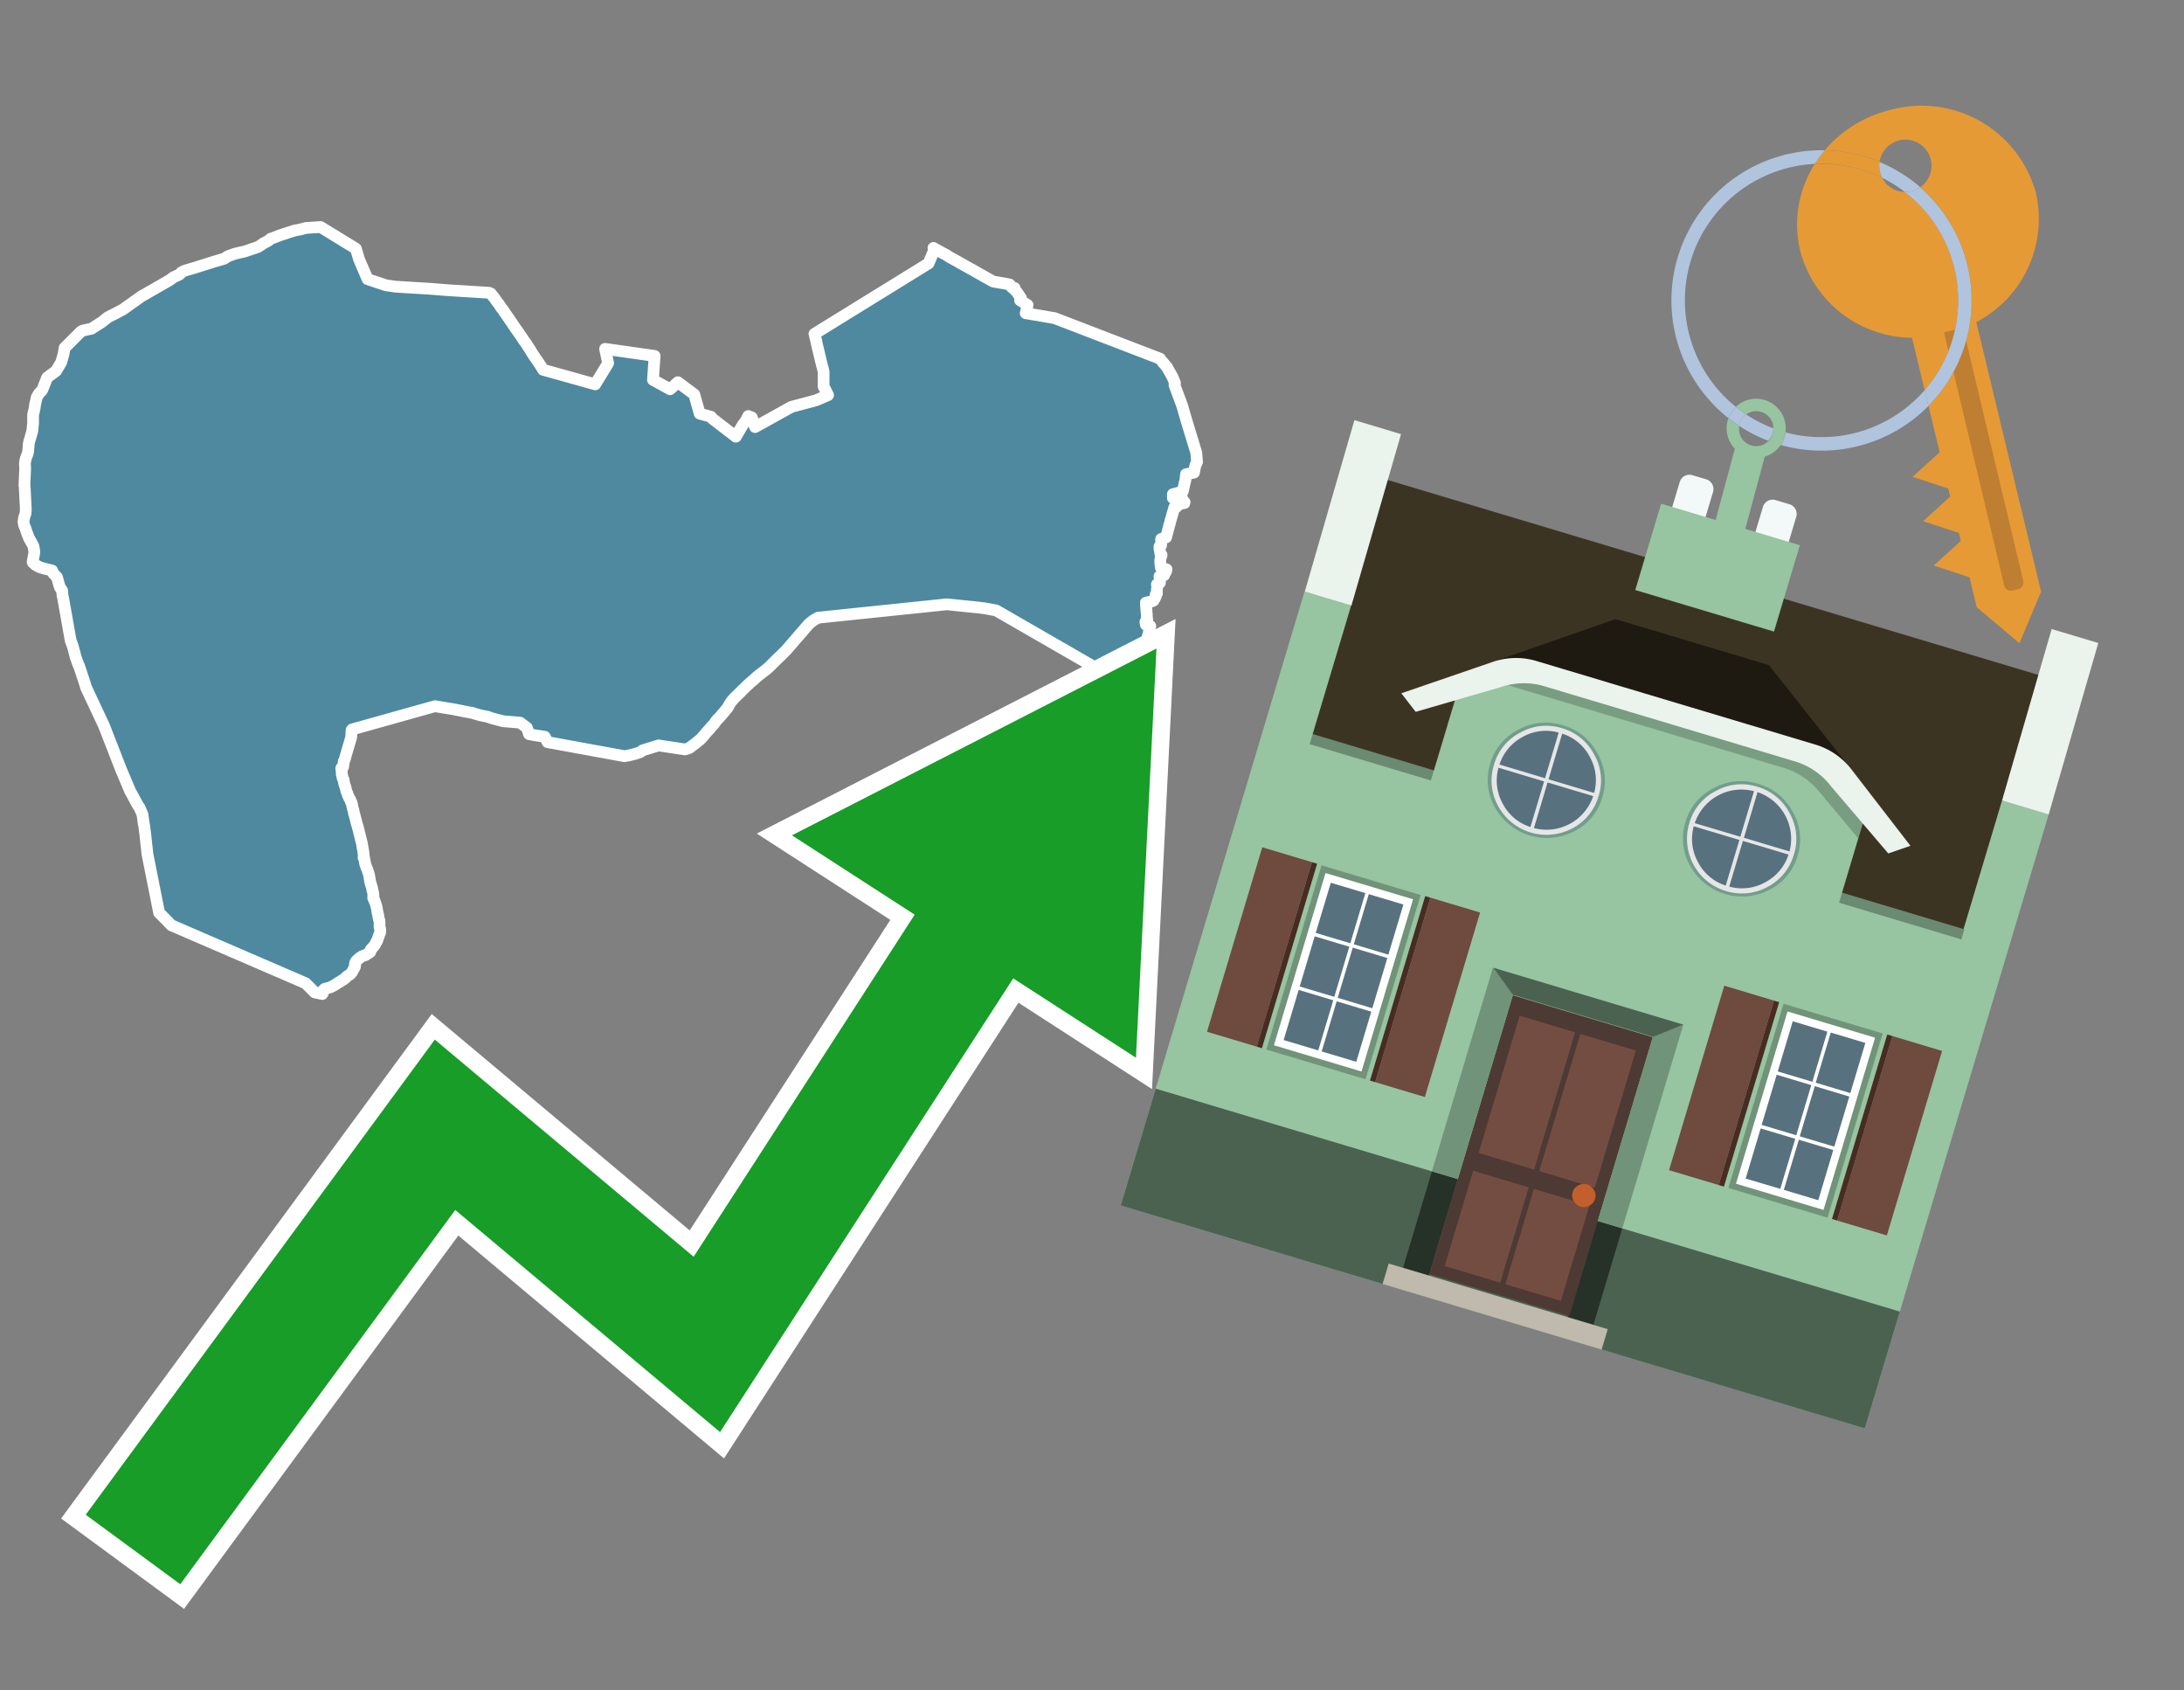 <svg id="Text" xmlns="http://www.w3.org/2000/svg" width="93.05" height="72" viewBox="0 0 93.05 72"><rect x="0" y="0" width="93.05" height="72" fill="#808080" stroke="none"/><polygon points="20.84,12.47 20.91,12.5 20.94,12.54 21.02,12.64 21.09,12.73 21.18,12.86 21.22,12.91 21.26,12.96 21.32,13.06 21.38,13.14 21.44,13.21 21.48,13.28 21.6,13.45 21.82,13.77 21.84,13.8 21.92,13.92 22.24,14.38 22.31,14.49 22.4,14.61 22.47,14.72 22.59,14.9 22.62,14.96 22.66,15.02 22.71,15.1 22.73,15.13 22.81,15.25 22.89,15.36 23.05,15.6 23.14,15.75 25.36,16.37 25.91,15.47 25.78,14.86 27.89,15.16 27.82,16.18 28.55,16.58 28.88,16.28 29.58,16.8 29.78,17.51 29.81,17.62 30.29,17.75 30.35,17.83 31.35,18.6 31.65,18.09 31.76,17.95 31.88,17.72 32.03,17.78 32.17,18.19 33.72,17.33 34.77,17.05 35.28,16.83 35.14,16.55 35.09,16.47 35.09,16.24 35.09,16.13 35.09,16.01 35.09,15.96 35.09,15.92 35.09,15.87 35.09,15.84 35.06,15.7 35.02,15.56 35.01,15.52 34.98,15.4 34.94,15.22 34.93,15.19 34.83,14.77 34.81,14.68 34.78,14.56 34.78,14.53 34.75,14.42 34.71,14.25 34.7,14.22 39.56,11.22 39.81,10.63 39.77,10.56 39.98,10.68 40.3,10.85 40.47,10.96 40.84,11.16 40.88,11.19 41.03,11.27 41.1,11.31 41.19,11.36 41.33,11.44 41.39,11.47 42.06,11.85 42.31,11.99 42.47,12.02 42.65,12.05 42.83,12.08 43.02,12.12 43.11,12.24 43.23,12.27 43.21,12.33 43.31,12.42 43.5,12.7 43.46,12.79 43.78,12.99 43.7,13.34 44.93,13.55 49.43,15.28 49.44,15.31 49.72,15.64 49.95,16.05 50.06,16.31 50.04,16.4 50.37,17.29 50.45,17.57 50.57,17.98 50.97,19.29 51,19.68 50.93,19.82 50.91,19.92 50.89,20.02 50.88,20.08 50.87,20.13 50.53,20.2 50.53,20.24 50.52,20.28 50.52,20.33 50.51,20.37 50.51,20.4 50.5,20.48 50.48,20.54 50.47,20.58 50.46,20.63 50.43,20.76 50.43,20.79 50.42,20.82 50.4,20.91 50.39,20.94 49.97,21.05 49.97,21.17 49.97,21.21 50.38,21.26 50.39,21.34 50.47,21.39 50.46,21.43 50.14,21.48 50.14,21.54 50.14,21.58 50.03,21.62 50,21.74 49.98,21.79 49.96,21.87 49.94,21.93 49.93,21.98 49.92,22.01 49.9,22.08 49.89,22.11 49.87,22.17 49.85,22.26 49.84,22.31 49.82,22.35 49.8,22.44 49.78,22.52 49.75,22.62 49.73,22.71 49.71,22.76 49.71,22.79 49.69,22.85 49.68,22.89 49.47,22.96 49.47,23 49.47,23.06 49.47,23.11 49.47,23.15 49.47,23.19 49.47,23.22 49.4,23.28 49.4,23.33 49.4,23.36 49.41,23.42 49.43,23.52 49.44,23.58 49.44,23.61 49.49,23.64 49.48,23.67 49.47,23.71 49.46,23.74 49.44,23.81 49.43,23.88 49.44,24.01 49.45,24.1 49.46,24.18 49.7,24.25 49.68,24.34 49.66,24.37 49.59,24.45 49.6,24.5 49.4,24.55 49.41,24.65 49.41,24.76 49.42,24.82 49.29,24.89 49.3,24.95 49.3,25 49.3,25.06 49.29,25.09 49.29,25.13 49.29,25.21 49.29,25.25 49.29,25.28 49.24,25.31 49.25,25.38 49.2,25.49 49.18,25.52 49.16,25.55 49.15,25.58 49.09,25.61 48.82,25.67 48.82,25.71 48.83,25.78 48.83,25.81 48.83,25.85 48.84,25.94 48.84,25.97 48.85,26.03 48.85,26.06 48.85,26.11 48.86,26.14 48.86,26.18 48.86,26.22 48.86,26.26 48.87,26.34 48.88,26.38 48.88,26.45 48.8,26.49 48.81,26.54 48.82,26.61 48.89,26.64 49.01,26.67 49,26.71 48.98,26.74 48.97,26.77 48.97,26.81 48.96,26.86 48.95,26.92 48.94,26.97 48.93,27.02 48.91,27.07 48.9,27.11 48.89,27.2 48.88,27.24 48.86,27.32 48.85,27.35 48.82,27.41 48.81,27.45 48.79,27.49 48.75,27.57 48.73,27.62 48.68,27.71 48.63,27.78 48.6,27.82 48.56,27.87 48.54,27.9 48.49,27.97 48.4,28.05 48.33,28.12 48.27,28.18 48.33,28.22 48.2,28.33 46.71,28.46 42.44,26 41.95,25.91 41.71,25.88 40.34,25.74 34.85,26.31 34.66,26.42 34.47,26.57 33.95,27.17 33.51,27.68 33.26,27.93 33.09,28.09 32.93,28.25 32.78,28.4 32.63,28.53 32.55,28.59 32.47,28.65 32.4,28.71 32.34,28.75 32.31,28.78 32.21,28.86 32.17,28.9 32.13,28.94 32.02,29.03 31.96,29.08 31.92,29.12 31.83,29.2 31.77,29.26 31.69,29.34 31.62,29.4 31.55,29.48 31.49,29.53 31.46,29.57 31.39,29.63 31.37,29.66 31.33,29.69 31.3,29.72 31.25,29.77 31.23,29.8 31.2,29.83 31.16,29.88 31.13,29.92 31.1,29.97 31.07,30.02 31.05,30.05 31.02,30.11 30.99,30.16 30.92,30.24 30.84,30.34 30.76,30.43 30.7,30.5 30.65,30.56 30.59,30.62 30.54,30.67 30.48,30.75 30.44,30.81 30.41,30.85 30.38,30.88 30.32,30.94 30.25,31.03 30.14,31.15 30.1,31.19 30.07,31.23 29.97,31.35 29.89,31.44 29.85,31.48 29.82,31.51 29.74,31.57 29.66,31.64 29.62,31.67 29.58,31.7 29.47,31.78 29.4,31.84 29.29,31.89 29.18,31.92 28.45,31.81 28.06,31.75 27.38,31.96 27.33,32 27.27,32.04 27.15,32.08 27.02,32.12 26.9,32.15 26.77,32.18 26.61,32.21 23.33,31.61 23.21,31.38 22.74,31.31 22.54,31.27 22.45,31 22.16,30.78 21.44,30.72 20.94,30.59 20.78,30.53 20.48,30.47 20.23,30.4 20.15,30.37 19.82,30.31 19.63,30.27 19.32,30.21 18.53,30.08 15,31.07 14.98,31.1 14.96,31.41 14.71,32.26 14.7,32.32 14.68,32.35 14.67,32.39 14.65,32.42 14.64,32.45 14.64,32.48 14.64,32.52 14.63,32.6 14.62,32.63 14.62,32.66 14.56,32.69 14.54,32.73 14.55,32.81 14.56,32.86 14.56,32.9 14.56,32.97 14.57,33.01 14.59,33.07 14.59,33.11 14.6,33.14 14.61,33.17 14.64,33.21 14.64,33.24 14.65,33.29 14.66,33.34 14.67,33.39 14.68,33.42 14.69,33.46 14.71,33.5 14.72,33.54 14.74,33.63 14.78,33.76 14.8,33.79 14.81,33.84 14.83,33.89 14.85,33.93 14.87,33.98 14.9,34.03 14.92,34.06 14.94,34.1 14.95,34.15 14.98,34.19 14.99,34.23 15,34.26 15.01,34.35 15.03,34.43 15.06,34.52 15.07,34.58 15.08,34.64 15.11,34.73 15.13,34.81 15.16,34.92 15.17,34.96 15.18,35.01 15.21,35.12 15.24,35.2 15.25,35.27 15.27,35.31 15.28,35.37 15.3,35.43 15.3,35.47 15.31,35.5 15.33,35.56 15.34,35.62 15.35,35.65 15.36,35.68 15.37,35.74 15.39,35.8 15.4,35.86 15.42,35.92 15.43,35.98 15.44,36.05 15.45,36.11 15.46,36.17 15.47,36.22 15.48,36.3 15.49,36.34 15.49,36.41 15.5,36.44 15.5,36.47 15.49,36.53 15.52,36.57 15.53,36.63 15.54,36.68 15.54,36.71 15.55,36.74 15.56,36.8 15.58,36.86 15.59,36.89 15.6,36.92 15.62,36.96 15.63,37 15.65,37.03 15.66,37.06 15.67,37.1 15.69,37.16 15.7,37.19 15.71,37.22 15.72,37.25 15.73,37.3 15.74,37.36 15.74,37.39 15.75,37.42 15.76,37.47 15.76,37.51 15.77,37.54 15.78,37.58 15.79,37.63 15.81,37.68 15.82,37.72 15.83,37.75 15.84,37.78 15.85,37.82 15.86,37.85 15.86,37.89 15.87,37.93 15.88,37.96 15.89,38 15.9,38.05 15.9,38.08 15.91,38.14 15.91,38.17 15.9,38.22 15.9,38.25 15.92,38.28 15.94,38.31 15.95,38.35 15.96,38.38 15.98,38.43 15.99,38.46 16,38.49 16.02,38.54 16.03,38.59 16.04,38.62 16.05,38.66 16.06,38.7 16.06,38.74 16.07,38.77 16.07,38.8 16.08,38.83 16.09,38.91 16.11,38.96 16.12,39.01 16.12,39.05 16.13,39.1 16.14,39.14 16.16,39.19 16.17,39.26 16.17,39.3 16.17,39.34 16.17,39.38 16.17,39.44 16.17,39.48 16.18,39.52 16.19,39.55 16.2,39.59 16.2,39.64 16.2,39.69 16.19,39.74 16.17,39.77 16.16,39.8 16.15,39.84 16.14,39.87 16.12,39.91 16.11,39.95 16.1,39.98 16.09,40.02 16.07,40.05 16.06,40.09 16.03,40.12 16.02,40.15 16,40.18 15.99,40.21 15.97,40.25 15.95,40.28 15.9,40.33 15.88,40.36 15.85,40.39 15.8,40.44 15.8,40.47 15.79,40.5 15.78,40.54 15.75,40.57 15.7,40.6 15.63,40.64 15.58,40.68 15.48,40.71 15.41,40.74 15.35,40.78 15.29,40.83 15.23,40.88 15.18,40.93 15.16,40.96 15.14,40.99 15.13,41.03 15.12,41.06 15.13,41.1 15.13,41.14 15.12,41.17 15.11,41.21 15.09,41.24 15.07,41.27 15.05,41.3 15.04,41.33 15.02,41.37 15,41.4 14.98,41.43 14.95,41.46 14.93,41.49 14.89,41.52 14.84,41.55 14.78,41.59 14.75,41.62 14.73,41.65 14.67,41.69 14.64,41.72 14.58,41.75 14.52,41.79 14.48,41.82 14.42,41.85 14.33,41.91 14.27,41.95 14.2,41.99 14.14,42.02 14.08,42.05 13.95,42.09 13.83,42.12 13.78,42.17 13.76,42.2 13.75,42.24 13.75,42.31 13.73,42.34 13.41,42.27 13.02,41.88 7.3,39.41 7.12,39.22 6.78,38.88 6.28,36.37 6.25,36.08 6.24,36.01 6.19,35.53 6.15,35.23 6.14,35.15 6.12,35.06 6.09,34.84 6.07,34.69 5.98,34.48 5.94,34.39 5.88,34.31 5.56,33.72 5.54,33.69 5.53,33.66 5.15,32.76 4.43,30.91 3.67,29.29 3.58,29 3.37,28.37 3.33,28.29 3.23,28.01 3.1,27.52 3.01,27.28 2.68,25.42 2.66,25.35 2.65,25.16 2.56,25.03 2.52,24.92 2.46,24.7 2.43,24.59 2.27,24.42 2.22,24.3 1.85,24.21 1.67,24.15 1.51,24.06 1.4,23.96 1.39,23.93 1.46,23.55 1.46,23.47 1.42,23.25 1.24,22.93 1.13,22.65 1.1,22.55 1.08,22.49 1.03,22.38 1,22.23 1.03,22.04 1.08,21.9 1.09,21.83 1.1,21.7 1.05,20.71 1.04,20.68 1.07,19.99 1.07,19.88 1.06,19.77 1.08,19.61 1.09,19.57 1.11,19.49 1.15,19.4 1.16,19.37 1.18,19.32 1.2,19.22 1.23,18.87 1.25,18.8 1.27,18.72 1.29,18.67 1.36,18.41 1.38,18.35 1.38,18.32 1.41,18.02 1.41,17.67 1.47,17.41 1.5,17.2 1.52,17.13 1.55,16.99 1.57,16.91 1.67,16.75 1.7,16.72 1.76,16.66 1.8,16.61 2.01,16.08 2.39,15.8 2.61,15.43 2.71,15.07 2.75,14.82 3.25,14.32 3.45,14.12 3.53,14.08 3.9,14 4.35,13.71 4.6,13.51 4.66,13.48 4.88,13.37 5.24,13.18 6.04,12.61 6.1,12.58 7.23,11.93 7.39,11.81 7.46,11.78 7.65,11.69 7.69,11.65 7.72,11.61 7.79,11.57 7.87,11.53 8.31,11.4 9.17,11.13 9.55,11.02 9.7,10.92 10,10.81 10.25,10.75 10.43,10.71 10.99,10.52 11.15,10.42 11.21,10.37 11.31,10.32 11.37,10.29 11.48,10.22 11.53,10.17 11.65,10.13 11.93,10.02 12.15,9.95 12.36,9.88 12.55,9.82 12.76,9.78 12.89,9.75 13.03,9.71 13.66,9.67 15.16,10.59 15.3,11.05 15.66,11.89 16.44,12.15 16.85,12.21 18.32,12.3 19.07,12.36 " fill="#4e89a0" stroke="#fff" stroke-linejoin="round" stroke-width="0.5"/><polygon points="49.272 27.624 33.741 35.58 38.97 38.959 29.553 53.529 18.525 44.281 3.652 64.518 7.681 67.479 19.396 51.538 30.678 60.999 43.169 41.673 48.398 45.053 49.272 27.624" fill="none" stroke="#fff" stroke-miterlimit="10" stroke-width="1.5"/><polygon points="49.272 27.624 33.741 35.58 38.97 38.959 29.553 53.529 18.525 44.281 3.652 64.518 7.681 67.479 19.396 51.538 30.678 60.999 43.169 41.673 48.398 45.053 49.272 27.624" fill="#179d28"/><path d="M80.19,7.577a1.16,1.16,0,0,1-.094-.251,1.114,1.114,0,0,1-.018-.429A6.367,6.367,0,0,0,77.743,6.4a5.269,5.269,0,0,0-.423.577c.1,0,.192-.007.288-.007A5.794,5.794,0,0,1,80.19,7.577Z" fill="#e69a35"/><path d="M77.608,6.4A6.394,6.394,0,0,0,73.64,17.81a1.26,1.26,0,0,1,.317-.48A5.821,5.821,0,0,1,77.32,6.981a5.269,5.269,0,0,1,.423-.577Z" fill="#b0c4de"/><path d="M84.2,13.72a4.962,4.962,0,0,0,2.545-5.48,5.047,5.047,0,0,0-6.179-3.566A5.322,5.322,0,0,0,77.743,6.4a6.367,6.367,0,0,1,2.335.493,1.114,1.114,0,1,1,1.736,1.084,6.392,6.392,0,0,1,.347,9.3l.479,1.985-.438.4-.716.648.92.3.6.2.082.341-.438.4-.716.648.92.3.605.2.082.341-.438.4-.716.649.92.3.605.2.307,1.274,1.821,1.534.921-2.2Z" fill="#e69a35"/><path d="M81.154,8.179a1.115,1.115,0,0,1-.964-.6,5.794,5.794,0,0,0-2.582-.6c-.1,0-.192,0-.288.007a4.783,4.783,0,0,0-.625,3.685,4.962,4.962,0,0,0,4.765,3.715L82,16.617a5.82,5.82,0,0,0-.846-8.438Z" fill="#e69a35"/><path d="M74.1,18.142a6.386,6.386,0,0,0,1.232.63.73.73,0,0,0,.224-.527h0a5.783,5.783,0,0,1-1.159-.593A.733.733,0,0,0,74.1,18.142Z" fill="#b0c4de"/><path d="M74.4,17.652q-.228-.152-.44-.322a1.26,1.26,0,0,0-.317.48c.148.117.3.228.46.332A.733.733,0,0,1,74.4,17.652Z" fill="#b0c4de"/><path d="M74.824,16.984a1.257,1.257,0,0,0-.867.346c.141.114.288.222.44.322a.731.731,0,0,1,1.159.593h0a.732.732,0,1,1-1.463,0,.7.7,0,0,1,.007-.1c-.158-.1-.312-.215-.46-.332a1.258,1.258,0,0,0,.273,1.3l-.979,3.635,1.275.341.98-3.639a1.266,1.266,0,0,0,.681-.5,1.249,1.249,0,0,0,.2-.538,1.328,1.328,0,0,0,.012-.168A1.262,1.262,0,0,0,74.824,16.984Z" fill="#97c4a1"/><path d="M85.974,25.1l-.226.053a.3.3,0,0,1-.362-.223l-2.56-10.777.81-.193L86.2,24.736A.3.3,0,0,1,85.974,25.1Z" fill="#bf7f32"/><path d="M80.1,7.326a1.16,1.16,0,0,0,.094.251,5.833,5.833,0,0,1,.964.6,1.137,1.137,0,0,0,.287-.031,1.108,1.108,0,0,0,.373-.167A6.371,6.371,0,0,0,80.078,6.9,1.114,1.114,0,0,0,80.1,7.326Z" fill="#b0c4de"/><path d="M77.608,18.618a5.836,5.836,0,0,1-1.534-.2,1.24,1.24,0,0,1-.2.537,6.4,6.4,0,0,0,6.291-1.666L82,16.617A5.807,5.807,0,0,1,77.608,18.618Z" fill="#b0c4de"/><path d="M81.814,7.981a1.108,1.108,0,0,1-.373.167,1.137,1.137,0,0,1-.287.031A5.82,5.82,0,0,1,82,16.617l.161.667a6.392,6.392,0,0,0-.347-9.3Z" fill="#b0c4de"/><polygon points="83.79 39.753 55.78 31.364 58.988 20.404 86.964 28.783 83.79 39.753 83.79 39.753" fill="#3c3422" fill-rule="evenodd"/><polygon points="81.705 53.32 87.284 34.692 85.297 34.097 83.656 39.575 55.926 31.269 57.567 25.791 55.579 25.196 47.746 51.348 79.451 60.844 81.705 53.32" fill="#97c4a1" fill-rule="evenodd"/><rect x="69.522" y="21.148" width="0.444" height="28.983" transform="translate(15.592 92.226) rotate(-73.326)" opacity="0.3"/><polygon points="87.284 34.692 85.297 34.097 87.411 26.793 89.398 27.388 87.284 34.692 87.284 34.692" fill="#eaf3ec" fill-rule="evenodd"/><polygon points="57.578 25.794 55.591 25.199 57.705 17.896 59.692 18.491 57.578 25.794 57.578 25.794" fill="#eaf3ec" fill-rule="evenodd"/><polygon points="79.451 60.844 80.943 55.865 49.238 46.369 47.747 51.348 79.451 60.844 79.451 60.844" fill="#4c6251" fill-rule="evenodd"/><path d="M71.566,20.528l-.522,1.743,1.418.425.523-1.744a.432.432,0,0,0-.289-.536l-.593-.177A.431.431,0,0,0,71.566,20.528Z" fill="#f3f9f8" fill-rule="evenodd"/><path d="M75.111,21.589l-.522,1.743,1.418.425.522-1.743a.43.43,0,0,0-.289-.536l-.593-.178A.43.43,0,0,0,75.111,21.589Z" fill="#f3f9f8" fill-rule="evenodd"/><polygon points="75.368 28.329 68.829 26.37 63.807 28.121 78.733 32.591 75.368 28.329" fill="#1e1a11"/><polygon points="78.248 32.422 64.442 28.287 62.236 28.998 60.064 36.247 77.453 41.455 79.651 34.116 78.248 32.422" fill="#97c4a1"/><path d="M77.74,32.516S65.088,28.725,65,28.7l-.938.43,11.892,3.562a3.175,3.175,0,0,1,1.532,1l1.685,2.02.327-1.09Z" fill-rule="evenodd" opacity="0.2"/><path d="M77.35,31.716,65.458,28.154a3.041,3.041,0,0,0-1.854.037l-3.9,1.339.611.79,3.626-1.054a3.045,3.045,0,0,1,1.855-.037l10.673,3.2A3.028,3.028,0,0,1,78,33.477l2.45,2.874.945-.325-2.518-3.26A3.036,3.036,0,0,0,77.35,31.716Z" fill="#eaf3ec"/><polygon points="76.683 23.223 70.773 21.453 69.671 25.132 75.581 26.902 76.683 23.223 76.683 23.223" fill="#97c4a1" fill-rule="evenodd"/><g id="Symbol_9_0_Layer2_0_MEMBER_8_MEMBER_21_MEMBER_0_FILL" data-name="Symbol 9 0 Layer2 0 MEMBER 8 MEMBER 21 MEMBER 0 FILL"><path d="M66.584,30.892a2.39,2.39,0,0,0-1.891.189,2.317,2.317,0,0,0-1.2,1.448A2.345,2.345,0,0,0,63.7,34.4a2.528,2.528,0,0,0,3.367,1.008,2.339,2.339,0,0,0,1.2-1.447,2.313,2.313,0,0,0-.208-1.87A2.394,2.394,0,0,0,66.584,30.892Z" fill="#729d8c"/></g><g id="Symbol_9_0_Layer2_0_MEMBER_8_MEMBER_21_MEMBER_1_FILL" data-name="Symbol 9 0 Layer2 0 MEMBER 8 MEMBER 21 MEMBER 1 FILL"><path d="M66.547,31.016a2.241,2.241,0,0,0-1.769.185,2.213,2.213,0,0,0-1.127,1.376,2.239,2.239,0,0,0,.185,1.768,2.341,2.341,0,0,0,3.145.942,2.234,2.234,0,0,0,1.126-1.376,2.207,2.207,0,0,0-.185-1.768A2.237,2.237,0,0,0,66.547,31.016Z" fill="#e6e6e6"/></g><g id="Symbol_9_0_Layer2_0_MEMBER_8_MEMBER_21_MEMBER_2_MEMBER_0_FILL" data-name="Symbol 9 0 Layer2 0 MEMBER 8 MEMBER 21 MEMBER 2 MEMBER 0 FILL"><path d="M65.787,33.284,63.843,32.7a2.036,2.036,0,0,0,.186,1.539,2.015,2.015,0,0,0,1.175.986Z" fill="#58717f"/></g><g id="Symbol_9_0_Layer2_0_MEMBER_8_MEMBER_21_MEMBER_2_MEMBER_1_FILL" data-name="Symbol 9 0 Layer2 0 MEMBER 8 MEMBER 21 MEMBER 2 MEMBER 1 FILL"><path d="M65.827,33.148l.582-1.944a2.01,2.01,0,0,0-1.523.178,2.037,2.037,0,0,0-1,1.183Z" fill="#58717f"/></g><g id="Symbol_9_0_Layer2_0_MEMBER_8_MEMBER_21_MEMBER_2_MEMBER_2_FILL" data-name="Symbol 9 0 Layer2 0 MEMBER 8 MEMBER 21 MEMBER 2 MEMBER 2 FILL"><path d="M67.878,33.91l-1.943-.582-.582,1.944a2.1,2.1,0,0,0,2.525-1.362Z" fill="#58717f"/></g><g id="Symbol_9_0_Layer2_0_MEMBER_8_MEMBER_21_MEMBER_2_MEMBER_3_FILL" data-name="Symbol 9 0 Layer2 0 MEMBER 8 MEMBER 21 MEMBER 2 MEMBER 3 FILL"><path d="M66.558,31.249l-.582,1.943,1.943.582a2.031,2.031,0,0,0-.186-1.539A2.009,2.009,0,0,0,66.558,31.249Z" fill="#58717f"/></g><g id="Symbol_9_0_Layer2_0_MEMBER_8_MEMBER_21_MEMBER_0_FILL-2" data-name="Symbol 9 0 Layer2 0 MEMBER 8 MEMBER 21 MEMBER 0 FILL"><path d="M74.9,33.384a2.4,2.4,0,0,0-1.891.189,2.316,2.316,0,0,0-1.2,1.448,2.341,2.341,0,0,0,.209,1.87A2.527,2.527,0,0,0,75.387,37.9a2.345,2.345,0,0,0,1.2-1.447,2.314,2.314,0,0,0-.209-1.87A2.389,2.389,0,0,0,74.9,33.384Z" fill="#729d8c"/></g><g id="Symbol_9_0_Layer2_0_MEMBER_8_MEMBER_21_MEMBER_1_FILL-2" data-name="Symbol 9 0 Layer2 0 MEMBER 8 MEMBER 21 MEMBER 1 FILL"><path d="M74.867,33.508a2.239,2.239,0,0,0-1.768.185,2.21,2.21,0,0,0-1.127,1.376,2.316,2.316,0,0,0,1.564,2.883,2.261,2.261,0,0,0,1.765-.173A2.237,2.237,0,0,0,76.428,36.4a2.209,2.209,0,0,0-.185-1.769A2.239,2.239,0,0,0,74.867,33.508Z" fill="#e6e6e6"/></g><g id="Symbol_9_0_Layer2_0_MEMBER_8_MEMBER_21_MEMBER_2_MEMBER_0_FILL-2" data-name="Symbol 9 0 Layer2 0 MEMBER 8 MEMBER 21 MEMBER 2 MEMBER 0 FILL"><path d="M74.107,35.776l-1.943-.582a2.031,2.031,0,0,0,.186,1.539,2.009,2.009,0,0,0,1.175.986Z" fill="#58717f"/></g><g id="Symbol_9_0_Layer2_0_MEMBER_8_MEMBER_21_MEMBER_2_MEMBER_1_FILL-2" data-name="Symbol 9 0 Layer2 0 MEMBER 8 MEMBER 21 MEMBER 2 MEMBER 1 FILL"><path d="M74.148,35.64,74.73,33.7a2.1,2.1,0,0,0-2.525,1.362Z" fill="#58717f"/></g><g id="Symbol_9_0_Layer2_0_MEMBER_8_MEMBER_21_MEMBER_2_MEMBER_2_FILL-2" data-name="Symbol 9 0 Layer2 0 MEMBER 8 MEMBER 21 MEMBER 2 MEMBER 2 FILL"><path d="M76.2,36.4l-1.943-.582-.582,1.944a2.015,2.015,0,0,0,1.523-.178A2.036,2.036,0,0,0,76.2,36.4Z" fill="#58717f"/></g><g id="Symbol_9_0_Layer2_0_MEMBER_8_MEMBER_21_MEMBER_2_MEMBER_3_FILL-2" data-name="Symbol 9 0 Layer2 0 MEMBER 8 MEMBER 21 MEMBER 2 MEMBER 3 FILL"><path d="M74.879,33.741,74.3,35.684l1.943.582a2.1,2.1,0,0,0-1.361-2.525Z" fill="#58717f"/></g><polygon points="51.426 43.946 53.542 44.58 55.896 36.723 53.78 36.089 51.426 43.946 51.426 43.946" fill="#6e4a3f" fill-rule="evenodd"/><polygon points="53.542 44.58 53.764 44.647 56.117 36.789 55.896 36.723 53.542 44.58 53.542 44.58" fill="#482b22" fill-rule="evenodd"/><polygon points="60.706 46.726 58.59 46.092 60.943 38.235 63.059 38.868 60.706 46.726 60.706 46.726" fill="#6e4a3f" fill-rule="evenodd"/><polygon points="58.59 46.092 58.368 46.026 60.722 38.168 60.943 38.235 58.59 46.092 58.59 46.092" fill="#482b22" fill-rule="evenodd"/><rect x="53.146" y="39.209" width="8.19" height="4.408" transform="translate(1.145 84.365) rotate(-73.326)" fill="#719379"/><polygon points="60.205 38.304 56.474 37.187 54.277 44.522 58.008 45.639 60.205 38.304 60.205 38.304" fill="#fff" fill-rule="evenodd"/><path d="M59.792,38.527l-.64,2.136-1.474-.442.639-2.135,1.475.441Zm-1.621-.485-.64,2.136-1.474-.442L56.7,37.6l1.474.442Zm-2.158,1.84,1.475.441-.64,2.136-1.474-.441.639-2.136Zm-.683,2.282,1.474.441-.639,2.136L54.69,44.3l.64-2.135Zm.981,2.621.639-2.136,1.475.442-.64,2.135-1.474-.441Zm2.158-1.84L56.994,42.5l.64-2.136,1.474.442-.639,2.136Z" fill="#58717f" fill-rule="evenodd"/><polygon points="80.39 52.621 78.274 51.988 80.628 44.13 82.743 44.764 80.39 52.621 80.39 52.621" fill="#6e4a3f" fill-rule="evenodd"/><polygon points="78.274 51.988 78.053 51.921 80.406 44.064 80.628 44.13 78.274 51.988 78.274 51.988" fill="#482b22" fill-rule="evenodd"/><polygon points="71.111 49.842 73.227 50.476 75.58 42.619 73.464 41.985 71.111 49.842 71.111 49.842" fill="#6e4a3f" fill-rule="evenodd"/><polygon points="73.227 50.476 73.448 50.542 75.802 42.685 75.58 42.619 73.227 50.476 73.227 50.476" fill="#482b22" fill-rule="evenodd"/><rect x="72.83" y="45.105" width="8.19" height="4.408" transform="translate(9.534 107.426) rotate(-73.326)" fill="#719379"/><polygon points="76.159 43.083 79.889 44.2 77.692 51.535 73.962 50.418 76.159 43.083 76.159 43.083" fill="#fff" fill-rule="evenodd"/><path d="M76.381,43.5l1.475.442-.64,2.135-1.475-.441.64-2.136ZM78,43.981l1.474.442-.64,2.136-1.474-.442L78,43.981Zm.791,2.724-.64,2.135L76.679,48.4l.64-2.136,1.474.442Zm-.684,2.282-.639,2.135L76,50.68l.64-2.135,1.474.442Zm-2.26,1.65L74.375,50.2l.639-2.135,1.475.441-.64,2.136Zm-.791-2.724.64-2.135,1.474.441-.639,2.136-1.475-.442Z" fill="#58717f" fill-rule="evenodd"/><polygon points="67.888 56.431 69.118 52.323 68.019 51.994 66.789 56.102 67.888 56.431 67.888 56.431" fill="#263128" fill-rule="evenodd"/><polygon points="60.877 54.331 62.108 50.223 61.007 49.894 59.776 54.002 60.877 54.331 60.877 54.331" fill="#263128" fill-rule="evenodd"/><g id="Symbol_9_0_Layer2_0_MEMBER_8_MEMBER_12_MEMBER_0_FILL" data-name="Symbol 9 0 Layer2 0 MEMBER 8 MEMBER 12 MEMBER 0 FILL"><path d="M70.418,44.178l-5.965-1.786L60.9,54.27l5.964,1.786Z" fill="#4e3a34"/></g><g id="Symbol_9_0_Layer2_0_MEMBER_8_MEMBER_12_MEMBER_1_MEMBER_0_FILL" data-name="Symbol 9 0 Layer2 0 MEMBER 8 MEMBER 12 MEMBER 1 MEMBER 0 FILL"><path d="M65.358,49.815l1.75-5.843-2.363-.708L63,49.107Z" fill="#744d42"/></g><g id="Symbol_9_0_Layer2_0_MEMBER_8_MEMBER_12_MEMBER_1_MEMBER_1_FILL" data-name="Symbol 9 0 Layer2 0 MEMBER 8 MEMBER 12 MEMBER 1 MEMBER 1 FILL"><path d="M67.331,44.039l-1.75,5.842,2.364.708,1.75-5.842Z" fill="#744d42"/></g><g id="Symbol_9_0_Layer2_0_MEMBER_8_MEMBER_12_MEMBER_2_MEMBER_0_FILL" data-name="Symbol 9 0 Layer2 0 MEMBER 8 MEMBER 12 MEMBER 2 MEMBER 0 FILL"><path d="M63.915,54.633l1.215-4.058-2.363-.707-1.215,4.057Z" fill="#744d42"/></g><g id="Symbol_9_0_Layer2_0_MEMBER_8_MEMBER_12_MEMBER_2_MEMBER_1_FILL" data-name="Symbol 9 0 Layer2 0 MEMBER 8 MEMBER 12 MEMBER 2 MEMBER 1 FILL"><path d="M66.5,55.407l1.215-4.057-2.363-.708L64.138,54.7Z" fill="#744d42"/></g><g id="Symbol_9_0_Layer2_0_MEMBER_8_MEMBER_13_FILL" data-name="Symbol 9 0 Layer2 0 MEMBER 8 MEMBER 13 FILL"><path d="M67.959,51.058a.439.439,0,0,0-.045-.367.487.487,0,0,0-.669-.2.445.445,0,0,0-.239.282.457.457,0,0,0,.041.378.481.481,0,0,0,.293.242.459.459,0,0,0,.377-.042A.453.453,0,0,0,67.959,51.058Z" fill="#c35e2d"/></g><g id="Symbol_9_0_Layer2_0_MEMBER_8_MEMBER_14_FILL" data-name="Symbol 9 0 Layer2 0 MEMBER 8 MEMBER 14 FILL"><path d="M64.557,42.047l-.951-.833-2.6,8.68,1.1.329Z" fill="#719379"/></g><g id="Symbol_9_0_Layer2_0_MEMBER_8_MEMBER_15_FILL" data-name="Symbol 9 0 Layer2 0 MEMBER 8 MEMBER 15 FILL"><path d="M71.718,43.643l-1.2.19L68.072,52.01l1.046.313Z" fill="#719379"/></g><g id="Symbol_9_0_Layer2_0_MEMBER_8_MEMBER_16_FILL" data-name="Symbol 9 0 Layer2 0 MEMBER 8 MEMBER 16 FILL"><path d="M63.627,41.22l.836,1.156,5.961,1.786,1.294-.519Z" fill="#4c6251"/></g><polygon points="58.905 54.69 59.166 53.819 68.498 56.614 68.237 57.485 58.905 54.69 58.905 54.69" fill="#c0b9ad" fill-rule="evenodd"/></svg>